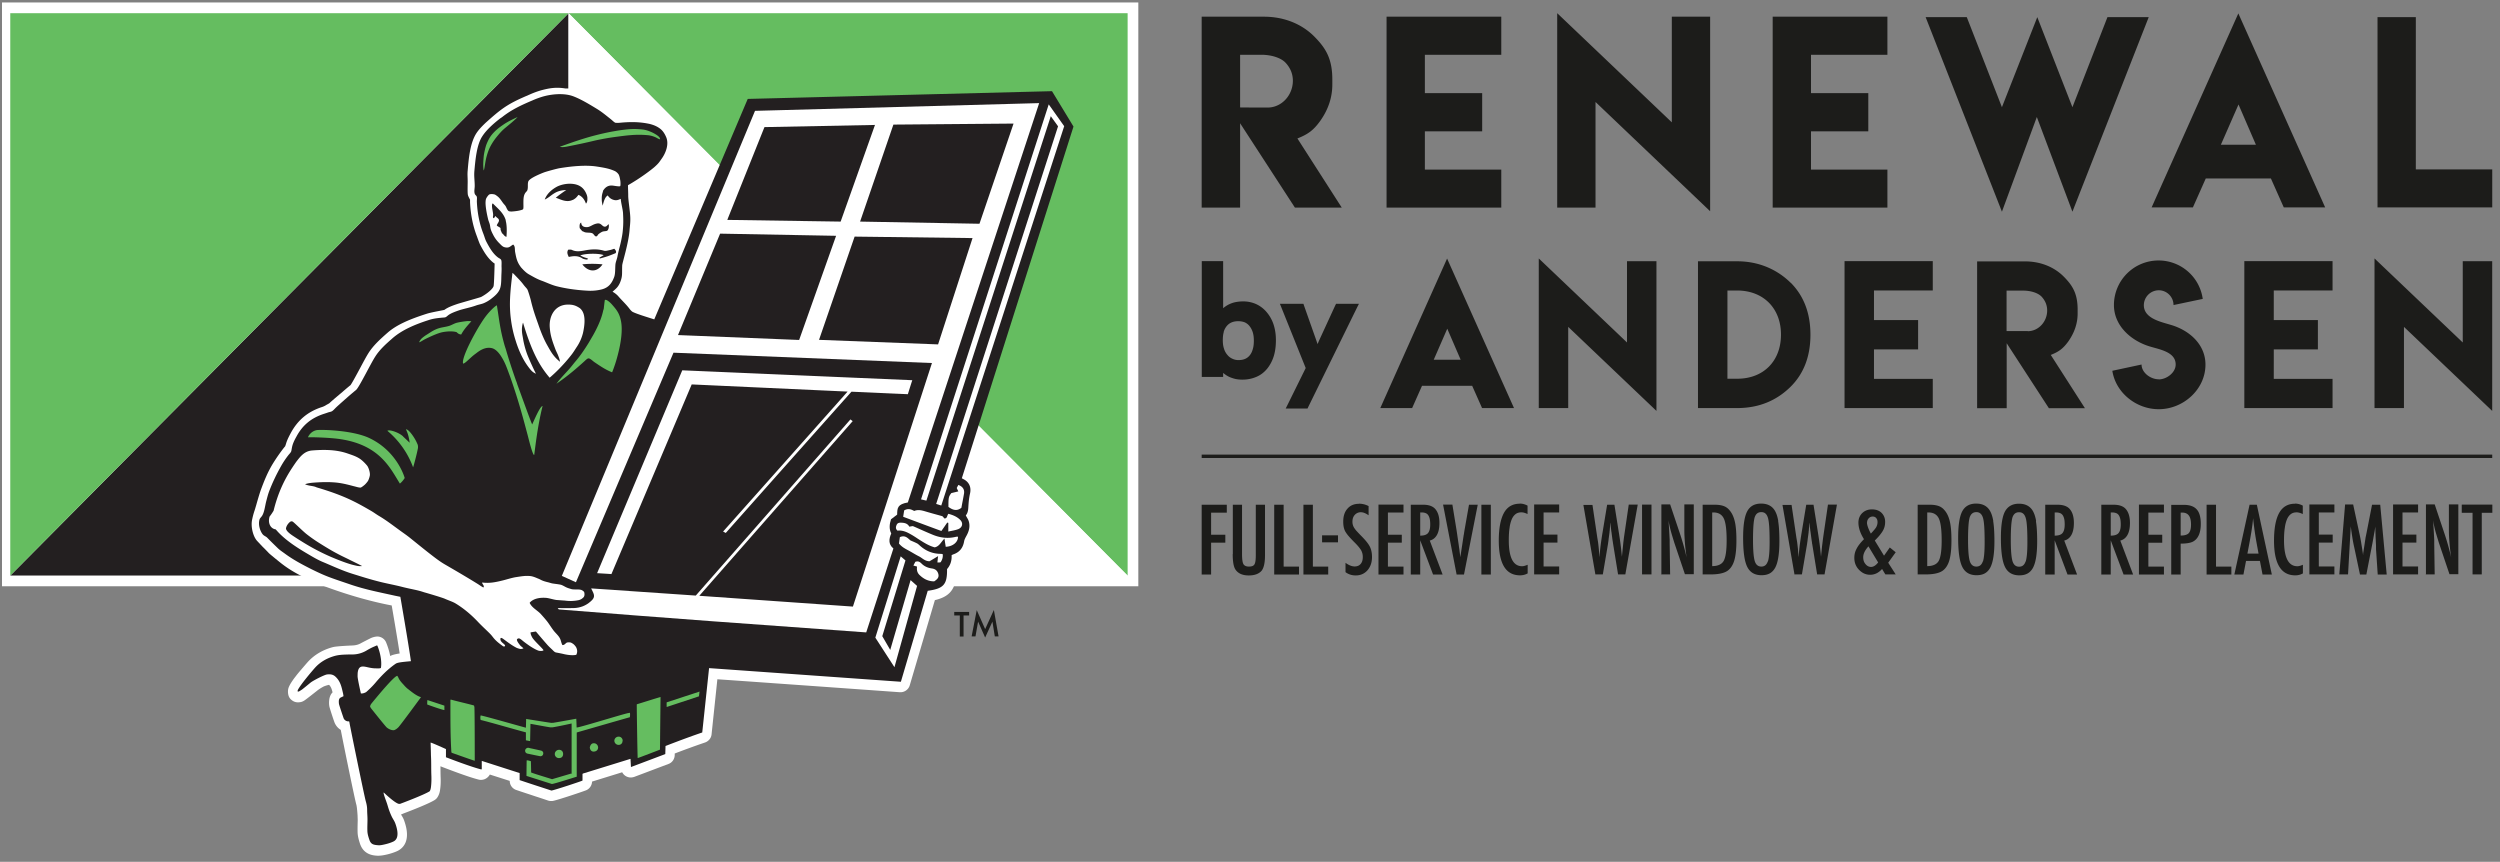 <svg xmlns="http://www.w3.org/2000/svg" width="293" height="101" fill="none"><rect width="100%" height="100%" fill="#808080" stroke="none"/><g clip-path="url(#a)"><path fill="#fff" d="M133.411.291H-.051v68.417h133.462V.291Z"/><path fill="#231F20" d="M66.635 67.455V1.544L1.203 67.455h65.432Z"/><path fill="#65BD60" d="M1.203 1.544v65.911L66.635 1.544H1.203Z"/><path fill="#65BD60" d="M132.158 67.455V1.544H66.633l65.525 65.911Z"/><path fill="#fff" d="M132.129 67.455 66.631 1.544v8.822h-.387c-1.106-.187-1.959 0-2.598.16-.48.12-.986.293-1.586.56-1.226.532-2.279.972-3.465 1.878-.653.493-1.706 1.453-1.706 1.453-.36.346-.733.72-1.04 1.173-.719 1.092-.905 2.785-1.039 4.424-.04.426 0 .773 0 1.12.014.226-.04 1.412.027 1.705.053.24.266.56.253.586v.294c.067 1.425.333 2.758.8 3.97.04.107.266.76.386 1 .413.787.88 1.586 1.573 2.12.04.026.08.052.12.08 0 .052-.054 2.398-.12 2.638-.08.333-.786.92-1.466 1.279-.107.053-2.492.72-2.799.826-.506.174-1.08.373-1.492.68-.053.04-1.453.266-2.053.453-2.052.653-3.558 1.306-4.61 2.225-.787.693-1.666 1.466-2.266 2.426-.226.36-.573 1-.933 1.679-.386.72-.96 1.786-1.146 2.039-.36.293-.706.586-.973.826 0 0-1.159.96-1.505 1.293-.04.04-.36.2-.413.24-.16.106-.4.2-.454.213-1.692.546-2.865 1.559-3.678 3.078-.16.307-.386.72-.52 1.16-.066.226-.12.36-.12.36l-.093.106a20.8 20.8 0 0 0-1.359 1.946c-.653 1.079-1.026 2.065-1.386 3.025-.186.506-.493 1.599-.546 1.785-.12.414-.133.467-.267.867-.08.253-.173.626-.2.773-.226.879.094 2.092.573 2.598.24.253.56.6.667.706.266.254.706.72.706.72.253.24 1.32 1.093 1.32 1.093.679.546 1.465 1.066 2.545 1.612 0 0 1.572.787 2.892 1.266 2.758 1.013 5.383 1.733 7.635 2.16.227 1.318.667 3.877.933 5.623-.746.12-.973.226-1.106.306a8.558 8.558 0 0 0-.466-1.559 1.135 1.135 0 0 0-1.066-.733 2.15 2.15 0 0 0-.707.173c-.173.08-1.106.56-1.172.6-.32.187-.653.267-1.04.28 0 0-1.759.067-2.252.187-1.186.306-2.212.919-2.958 1.745-.134.147-1.253 1.44-1.373 1.626-.373.466-.8 1.08-.906 1.48-.08.306-.027.612-.027.612.053.373.213.613.507.813.186.133.413.2.64.2.28 0 .519-.053.772-.226.16-.094 1.44-1.107 1.44-1.107.226-.186.48-.346.772-.506.214-.107.64-.213.667-.213.213.213.306.453.413.88-.2.2-.36.506-.4.959-.027.253-.013.493.027.706.04.213.56 1.8.64 1.959.16.333.4.6.692.773.347 1.799 1.626 8.062 1.826 8.769.08.28.133 1.106.146 1.306 0 .173.014.346.014.506 0 .107-.027.986-.014 1.346 0 .52.147.986.267 1.373.426 1.332 1.533 1.425 2.079 1.452.306 0 .626-.027 1.213-.173.32-.08.786-.227 1.119-.387.653-.32 1.612-1.199.8-3.504a2.69 2.69 0 0 0-.28-.587c-.027-.04-.053-.093-.107-.186.187-.067.267-.107.267-.107 1.092-.413 3.025-1.173 3.678-1.586.12-.08.226-.173.306-.293.253-.373.307-.746.333-.96.067-.466.08-.959.054-1.492-.014-.453-.014-1.186-.014-1.213.08.04.36.147.36.147.333.12 2.772 1.08 4.091 1.412.094.027.187.04.28.04.147 0 .293-.026.44-.08a1.247 1.247 0 0 0 .613-.546l2.332.746c0 .493.32.92.773 1.066.773.267 1.492.494 2.199.734.506.16 1.013.333 1.532.506.12.04.24.053.36.053.067 0 .133 0 .187-.013.56-.093 3.638-1.133 3.918-1.253.4-.173.666-.573.68-1.013l3.53-1.092a1.14 1.14 0 0 0 1 .613c.133 0 .267-.027.4-.067l4.025-1.52c.44-.16.72-.572.732-1.039v-.186c.827-.32 2.266-.853 3.558-1.293.414-.146.72-.52.76-.946l.68-6.463c3.704.253 16.178 1.146 21.388 1.519h.08c.493 0 .946-.333 1.08-.813l2.945-9.981c1.612-.373 2.345-1.173 2.492-2.772v-.013l20.029-.027.04-.067Z"/><path fill="#231F20" d="M33.809 53.33c-.334.426-.627.866-.88 1.319-.52.92-1.013 1.945-1.4 2.972-.132.36-.226.746-.332 1.146-.147.586-.213 1.279-.493 1.705-.107.16-.253.267-.294.44-.173.613.094 1.36.374 1.706.146.186.373.24.533.4.4.413.8.8 1.212 1.199.267.267.587.466.893.693.946.693 1.973 1.24 3.052 1.786.706.346 1.426.693 2.225.986.787.293 1.613.56 2.426.84 1.652.56 3.278.879 5.09 1.279.294.066.4.08.707.146 0 0 .973 5.624 1.239 7.543-1.173.107-1.586.16-1.799.306-.906.627-1.666 1.4-2.385 2.253-.427.506-.986 1-1.066 1.066-.24.133-.427.173-.614.16-.013-.067-.346-1.506-.386-1.973 0-.12 0-.44.027-.56.066-.426.253-.626.586-.626.213 0 .413.054.6.094.28.066.613.12.84.12.186 0 .492.04.679-.04.16-.907-.187-2.12-.426-2.639-.054 0-.094 0-.134.027-.2.093-.413.173-.613.28-.24.12-.346.186-.573.32a3.284 3.284 0 0 1-1.586.426c-.28 0-.56 0-.826.013-.386.013-.773.04-1.16.133-.919.24-1.758.693-2.398 1.4-.346.386-1.72 1.999-2.026 2.625-.026.053-.013.146 0 .186a.385.385 0 0 0 .187-.053c.133-.08.267-.16.386-.253.32-.253.627-.506.933-.76.307-.24 1.573-.893 1.906-.946.36-.053.706-.013.986.24.613.56.733 1.226.92 2.039l.04.266c-.12.054-.214.107-.307.147-.2.093-.28.28-.227.746.027.174.507 1.573.547 1.693.093.2.253.32.466.36.054 0 .12 0 .187.013.027.093.04.173.053.253.12.666 1.693 8.382 1.892 9.102.094.32.16.653.16 1 0 .373.04.759.04 1.132 0 .426-.026.866-.013 1.293 0 .36.107.72.227 1.066.173.56.493.626 1.08.666.199.014.479-.04.852-.133.28-.067.653-.187.893-.307.36-.173.746-.653.226-2.105-.12-.333-.293-.533-.44-.853a7.806 7.806 0 0 1-.44-1.173c-.172-.6-.332-.893-.492-1.492v-.133c.28.266 1.399 1.305 1.799 1.345h.12c.12-.04 2.812-1.052 3.478-1.479.093-.146.12-.306.147-.466.053-.427.066-.853.053-1.293-.04-1.013 0-1.466-.053-2.478 0-.2-.014-.654-.04-1.466.133 0 1.799.76 1.799.76v.959l.146.053s2.665 1.04 3.985 1.373h.026l.04-.04v-.96l4.438 1.426v.826c1.306.44 2.465.813 3.731 1.226.44-.08 3.425-1.066 3.638-1.172v-.787c.054-.026.067-.053.107-.053l5.517-1.706.053.96 4.025-1.52.027-.946s2.305-.906 4.304-1.585l.8-7.543 22.481 1.599 3.145-10.661c1.865-.253 2.292-.733 2.265-2.545.4-.453.573-1.013.533-1.626.107-.053.16-.093.227-.107.719-.253 1.106-.76 1.239-1.505.04-.254.187-.494.307-.72.28-.52.413-1.066.24-1.64-.067-.24-.227-.44-.347-.692.32-.387.28-.867.32-1.32.027-.413.08-.826.173-1.239.173-.746-.106-1.373-.799-1.706-.054-.026-.16-.093-.16-.093l13.086-41.218-2.519-4.145-35.66.907-10.955 25.84c-.4-.134-2.279-.694-2.598-.92a1.975 1.975 0 0 1-.32-.347c-.4-.52-.88-.96-1.293-1.439-.173-.2-.44-.413-.68-.533.16-.147.387-.333.547-.52.146-.173.266-.386.346-.586.307-.76.2-1.026.24-1.972 0-.293.746-2.559.866-4.171.04-.493.107-.933.08-1.506-.026-.693-.24-1.973-.24-2.479s-.026-.72-.026-1.253c1.479-.84 2.772-1.839 3.105-2.132.493-.44.56-.573.813-.933.48-.653.92-1.705.56-2.558-.16-.387-.387-.747-.694-.986-.333-.254-.68-.427-1.252-.573-1.186-.254-2.279-.254-3.505-.134a3.024 3.024 0 0 1-.493 0c-.133-.026-.413-.32-.573-.44-.573-.453-1.013-.826-1.6-1.186-.812-.493-1.785-1.092-2.705-1.452-1.026-.413-2.398-.307-3.411-.053-.52.133-1.013.32-1.466.52-1.32.559-2.425 1.079-3.478 1.905-.093.08-.28.187-.373.267-.373.293-.706.572-1.053.906-.36.346-.706.733-.96 1.132-.64.973-.799 2.706-.919 4.065-.053.626.04 1.106.04 1.732 0 .307-.08.6-.013.866.053.227.213.254.253.4.053.16 0 .413.013.613.067 1.44.347 2.679.76 3.732.133.333.2.64.346.92.36.692.773 1.412 1.36 1.852.133.106.293.146.373.28.093.16.04.626.053.839.013.266 0 .546-.013.813-.027.546 0 1.16-.133 1.612-.16.587-.654.986-1.12 1.346a3.78 3.78 0 0 1-.773.453c-.293.134-.626.174-.96.294-.626.226-1.332.36-1.932.546-.426.147-.96.333-1.292.573-.16.12-.28.266-.453.28-.64.053-1.253.106-1.826.293-1.626.52-3.145 1.16-4.264 2.132-.76.666-1.52 1.333-2.053 2.186-.546.852-1.892 3.611-2.225 3.878-.32.266-.653.546-.973.826-.453.4-.96.84-1.413 1.266-.16.16-.333.36-.48.426-.133.067-.306.08-.44.133-.159.054-.306.107-.439.147-1.532.493-2.532 1.346-3.238 2.652-.173.306-.36.666-.467 1.013-.08.266-.093.44-.146.693-.04.173-.227.346-.347.493"/><path fill="#1C1C1A" d="M292.089 53.276H140.836v.4h151.253v-.4ZM140.836 67.335h1.106v-3.731h1.666v-.933h-1.666v-2.585h1.839v-.933h-2.945v8.182Zm3.638-2.398c0 .892.107 1.492.32 1.812.306.453.813.693 1.559.693.666 0 1.159-.173 1.493-.533.266-.32.413-.92.413-1.813v-5.943h-1.08v5.943c0 .533-.053.88-.16 1.053-.106.173-.32.253-.639.253-.32 0-.533-.093-.653-.293-.107-.2-.16-.586-.16-1.172v-5.784h-1.08v5.783h-.013Zm4.864 2.398h2.905v-.933h-1.799v-7.25h-1.106v8.183Zm3.425 0h2.905v-.933h-1.799v-7.25h-1.106v8.183Zm2.185-3.771h1.866v-.826h-1.866v.826Zm4.318-4.518c-.56 0-1.013.187-1.346.573-.333.373-.493.88-.493 1.52 0 .48.08.866.253 1.172.094.16.227.347.413.56.187.213.414.453.693.733.187.186.334.346.453.493.12.147.214.28.28.386.134.24.2.507.2.8 0 .346-.08.613-.253.813-.173.2-.4.293-.706.293-.32 0-.68-.146-1.066-.426v1.092c.333.254.733.387 1.199.387.56 0 1.013-.2 1.373-.6.359-.413.533-.933.533-1.559 0-.466-.08-.866-.24-1.186-.16-.333-.467-.72-.92-1.186-.24-.24-.44-.453-.599-.626a2.978 2.978 0 0 1-.334-.427 1.313 1.313 0 0 1-.199-.733c0-.32.093-.586.279-.786a.94.94 0 0 1 .707-.306c.266 0 .573.12.906.36v-1.08a2.404 2.404 0 0 0-1.12-.28m2.279 8.302h2.932v-.933h-1.826v-2.798h1.626v-.933h-1.626v-2.599h1.826v-.932h-2.932v8.195Zm3.785 0h1.106v-4.011l1.506 4.011h1.119l-1.506-3.984c.36-.08.64-.307.84-.653.2-.36.293-.827.293-1.413 0-.76-.186-1.332-.56-1.706-.293-.28-.746-.426-1.346-.426h-1.452v8.182Zm1.106-7.276h.187c.173 0 .319.027.453.08a.633.633 0 0 1 .306.253c.08.12.133.267.173.44.04.187.054.4.054.653 0 .466-.094.8-.267 1-.173.2-.48.293-.906.293v-2.719Zm4.251 7.276h.88l1.612-8.182h-1.026l-.533 3.025c-.013.08-.027.16-.04.253-.013.094-.027.2-.053.307l-.187 1.239-.147.946s-.013.093-.026.16c0 .067-.014.133-.027.213l-.053-.4c-.014-.133-.04-.28-.053-.453-.027-.16-.054-.346-.08-.546l-.174-1.186-.08-.546-.493-3.025h-1.092l1.585 8.182-.013.013Zm2.918 0h1.107v-8.182h-1.107v8.182Zm4.505-8.302c-.84 0-1.453.36-1.853 1.066-.399.72-.613 1.8-.613 3.265 0 2.705.827 4.065 2.492 4.065.334 0 .627-.08.893-.227v-1.013c-.253.107-.466.173-.653.173-1.039 0-1.559-1.012-1.559-3.038 0-.56.027-1.053.093-1.466a3.84 3.84 0 0 1 .267-1.026c.12-.267.28-.466.466-.6.187-.133.413-.186.667-.186.186 0 .426.066.706.2v-.986c-.307-.16-.6-.24-.906-.24m1.679 8.302h2.932v-.933h-1.826v-2.798h1.626v-.933h-1.626v-2.599h1.826v-.933h-2.932v8.196Zm7.169 0h.88l.6-3.532.026-.186c.014-.107.04-.24.054-.427l.106-.786s0-.106.027-.24c0-.133.026-.306.04-.546 0-.04 0-.093.013-.147 0-.053.013-.133.027-.213l.026.347c.014.2.04.36.054.48.013.133.026.226.04.292l.106.813c.027.187.054.334.067.44.013.107.027.16.027.173l.573 3.532h.852l1.453-8.182h-1.053l-.466 3.198-.08.546c-.053.373-.093.76-.133 1.146-.04.387-.08.787-.12 1.213-.04-.4-.08-.813-.134-1.24-.053-.44-.119-.906-.199-1.412l-.547-3.438h-.853l-.586 3.545c-.053.333-.107.693-.16 1.08a25.97 25.97 0 0 0-.133 1.278l-.027.267c0-.067 0-.133-.013-.173v-.094l-.054-.692c-.026-.254-.053-.534-.093-.827l-.093-.56-.56-3.797h-1.066l1.413 8.182-.014-.04Zm5.477 0h1.107V59.14h-1.107v8.182Zm2.199 0h1.093l-.053-3.572v-.493l-.054-1.012-.053-.827s0-.106-.013-.173c0-.066-.014-.146-.027-.24.027.093.04.173.053.24.014.067.027.133.04.187.08.4.174.773.28 1.132.107.36.213.707.32 1.053l1.239 3.678h1.04v-8.182h-1.106v3.052c0 .453.026.932.066 1.452.04.507.107 1.08.2 1.72a28.737 28.737 0 0 0-.839-2.96l-1.093-3.264h-1.026v8.182l-.067.027Zm4.918 0h.893c1.039 0 1.745-.173 2.145-.533.32-.28.56-.706.693-1.24.147-.573.213-1.306.213-2.212 0-.986-.066-1.732-.2-2.265-.133-.547-.346-.986-.653-1.32a1.527 1.527 0 0 0-.706-.466c-.28-.093-.626-.133-1.039-.133h-1.36v8.182l.014-.013Zm1.106-7.263h.133c.6 0 .999.24 1.226.706.227.48.333 1.346.333 2.599 0 1.173-.12 1.959-.346 2.372-.227.4-.68.613-1.346.613v-6.29Zm7.742 1.013c-.093-.573-.253-1.026-.479-1.346-.334-.466-.84-.706-1.533-.706-.76 0-1.306.306-1.626.906-.32.6-.48 1.639-.48 3.091 0 1.64.16 2.772.48 3.412.32.653.88.986 1.679.986.8 0 1.293-.306 1.613-.906.32-.613.48-1.64.48-3.078 0-1.026-.054-1.813-.147-2.36m-1.213 4.718c-.133.413-.386.613-.759.613s-.64-.213-.773-.653c-.134-.466-.2-1.292-.2-2.492 0-1.306.066-2.172.186-2.598.134-.427.387-.64.787-.64.399 0 .653.227.786.706.133.467.186 1.4.186 2.826 0 1.092-.066 1.852-.199 2.252m3.091 1.519h.893l.6-3.532.026-.186c.014-.107.04-.24.054-.427l.106-.786s0-.106.027-.24c0-.133.027-.306.04-.546 0-.04 0-.093.013-.147 0-.053.014-.133.027-.213l.027.347c.013.2.04.36.053.48.013.133.027.226.04.292l.107.813c.026.187.053.334.066.44 0 .107.027.16.027.173l.573 3.532h.866l1.453-8.182h-1.053l-.467 3.198-.08.546c-.053.373-.093.76-.146 1.146-.04.387-.08.787-.12 1.213-.04-.4-.08-.813-.133-1.24a41.3 41.3 0 0 0-.2-1.412l-.547-3.438h-.852l-.587 3.545c-.053.333-.106.693-.16 1.08a25.97 25.97 0 0 0-.133 1.278l-.027.267c0-.067 0-.133-.013-.173v-.094l-.053-.692c-.027-.254-.054-.534-.094-.827l-.093-.56-.56-3.797h-1.066l1.413 8.182-.027-.04Zm10.515-2.199-1.08-1.772c.24-.24.453-.467.6-.653.16-.2.28-.373.36-.52.173-.306.253-.64.253-1.013 0-.44-.147-.786-.426-1.066-.28-.266-.653-.4-1.12-.4-.466 0-.839.147-1.146.44-.293.293-.44.666-.44 1.106 0 .6.213 1.253.653 1.946-.426.426-.719.813-.879 1.146-.174.32-.253.666-.253 1.04 0 .546.173 1.012.546 1.398.373.387.799.587 1.306.587.533 0 .999-.227 1.399-.68l.387.64h1.212l-.879-1.373.879-1.226-.693-.56-.666.947-.013.013Zm-1.986-3.878c0-.186.067-.36.187-.493a.611.611 0 0 1 .466-.213c.173 0 .307.053.413.173.107.12.16.28.16.48 0 .213-.053.413-.16.6-.053.093-.133.2-.24.32-.106.12-.226.266-.386.426-.307-.587-.453-1.026-.453-1.293m1.306 4.678c-.267.346-.547.52-.827.52-.253 0-.466-.107-.652-.334-.187-.213-.267-.48-.267-.8 0-.4.2-.812.613-1.279l1.133 1.88v.013Zm4.651 1.399h.892c1.027 0 1.746-.173 2.146-.533.32-.28.56-.706.693-1.24.147-.573.213-1.306.213-2.212 0-.986-.066-1.732-.2-2.265-.133-.547-.346-.986-.653-1.32a1.527 1.527 0 0 0-.706-.466c-.28-.093-.626-.133-1.039-.133h-1.36v8.182l.014-.013Zm1.106-7.263h.133c.6 0 .999.24 1.226.706.226.48.333 1.346.333 2.599 0 1.173-.12 1.959-.346 2.372-.227.4-.68.613-1.346.613v-6.29Zm7.742 1.013c-.093-.573-.253-1.026-.48-1.346-.333-.466-.839-.706-1.532-.706-.76 0-1.306.306-1.626.906-.32.6-.48 1.639-.48 3.091 0 1.64.16 2.772.48 3.412.32.653.88.986 1.679.986.8 0 1.293-.306 1.613-.906.32-.613.479-1.64.479-3.078 0-1.026-.053-1.813-.146-2.36m-1.213 4.718c-.133.413-.386.613-.759.613-.374 0-.64-.213-.773-.653-.134-.466-.2-1.292-.2-2.492 0-1.306.066-2.172.186-2.598.134-.427.4-.64.787-.64.386 0 .653.227.786.706.133.467.186 1.4.186 2.826 0 1.092-.066 1.852-.199 2.252m6.236-4.718c-.093-.573-.253-1.026-.48-1.346-.333-.466-.839-.706-1.532-.706-.76 0-1.306.306-1.639.906-.32.6-.48 1.64-.48 3.092 0 1.639.16 2.772.48 3.411.32.653.879.987 1.679.987.799 0 1.293-.307 1.612-.907.32-.613.48-1.639.48-3.078 0-1.026-.053-1.812-.146-2.359m-1.213 4.718c-.133.413-.387.613-.76.613s-.639-.213-.773-.653c-.133-.467-.2-1.293-.2-2.492 0-1.306.067-2.172.187-2.599.133-.426.386-.64.786-.64s.653.227.786.707c.134.466.187 1.399.187 2.825 0 1.093-.067 1.852-.2 2.252m2.292 1.52h1.106v-4.012l1.506 4.011h1.12l-1.506-3.984c.36-.08.639-.307.839-.653.2-.36.293-.827.293-1.413 0-.76-.186-1.332-.559-1.706-.293-.28-.746-.426-1.346-.426h-1.453v8.182Zm1.106-7.277h.187c.173 0 .32.027.453.08a.7.7 0 0 1 .307.253c.079.12.133.267.173.44.04.187.053.4.053.653 0 .466-.093.8-.266 1-.174.2-.48.293-.907.293v-2.719Zm5.464 7.276h1.106v-4.011l1.506 4.011h1.119l-1.505-3.984c.359-.08.639-.307.839-.653.2-.36.293-.827.293-1.413 0-.76-.186-1.332-.559-1.706-.294-.28-.747-.426-1.346-.426h-1.453v8.182Zm1.106-7.276h.187c.173 0 .32.027.453.08a.633.633 0 0 1 .306.253c.08.12.134.267.174.44.04.187.053.4.053.653 0 .466-.093.8-.267 1-.173.2-.479.293-.906.293v-2.719Zm3.305 7.276h2.932v-.933h-1.826v-2.798h1.626v-.933h-1.626v-2.599h1.826v-.932h-2.932v8.195Zm3.785 0h1.106v-3.624c.613 0 1.079-.067 1.399-.214.64-.32.96-1.026.96-2.105 0-.773-.16-1.346-.48-1.693-.32-.36-.826-.533-1.533-.533h-1.452v8.183-.014Zm1.106-7.263h.16c.36 0 .626.107.799.347.174.227.254.586.254 1.066 0 .48-.094.813-.267 1-.173.186-.493.28-.946.28v-2.693Zm3.038 7.263h2.905v-.933h-1.799v-7.25h-1.106v8.183Zm3.252 0h1.066l.306-1.599h1.626l.307 1.6h1.092l-1.759-8.183h-.852l-1.786 8.182Zm1.532-2.452.2-1.053c.107-.56.2-1.106.28-1.599.08-.506.147-1 .187-1.492.106 1.013.24 1.959.399 2.838l.24 1.306h-1.306Zm5.584-5.85c-.84 0-1.453.36-1.852 1.066-.4.706-.613 1.8-.613 3.265 0 2.705.826 4.065 2.492 4.065.333 0 .626-.08.893-.227v-1.013c-.254.107-.467.173-.653.173-1.04 0-1.56-1.012-1.56-3.038 0-.56.027-1.053.094-1.466.053-.413.146-.746.266-1.026.12-.267.28-.466.467-.6.186-.133.413-.186.666-.186.186 0 .426.066.706.2v-.986a1.918 1.918 0 0 0-.906-.24m1.679 8.302h2.932v-.933h-1.826v-2.798h1.626v-.933h-1.626v-2.599h1.826v-.933h-2.932v8.196Zm3.492 0h1.039l.32-5.637c.053.453.12.893.186 1.32.067.426.147.825.24 1.238l.653 3.092h.747l.693-3.571.053-.28.133-.746c.013-.094.04-.227.067-.36.026-.147.053-.32.08-.507l.026-.16v.134l.027 1.013.053 1.092v.254c0 .106 0 .226.014.36l.186 2.771h1.053l-.76-8.182h-.959l-.64 3.278-.12.587-.133.892-.147.933v.067c0 .026 0 .08-.013.133-.053-.466-.133-.893-.2-1.32-.066-.426-.146-.839-.24-1.252l-.719-3.345h-.946l-.68 8.183-.013.013Zm6.316 0h2.932v-.933h-1.826v-2.798h1.626v-.933h-1.626v-2.599h1.826v-.933h-2.932v8.196Zm3.785 0h1.093l-.054-3.572v-.493l-.053-1.012-.053-.827s0-.106-.014-.173c0-.066-.013-.146-.026-.24.026.093.04.173.053.24.013.067.027.133.04.187.08.4.173.773.28 1.132.106.36.213.707.32 1.053l1.239 3.678h1.04v-8.182h-1.107v3.052c0 .453.027.932.067 1.452.04.507.107 1.08.2 1.72a28.735 28.735 0 0 0-.84-2.96l-1.092-3.264h-1.026v8.182l-.067.027Zm4.264-7.223h1.266v7.223h1.08v-7.223h1.239v-.96h-3.585v.96ZM162.504 1.957v22.375h13.446V19.88h-8.955V15.39h6.716v-4.478h-6.716v-4.49h8.955V1.956h-13.446ZM182.504 1.544v22.788h4.491v-12.38l13.433 12.806V1.957h-4.491v12.38L182.504 1.544ZM207.758 1.957v22.375h13.446V19.88h-8.955V15.39h6.716v-4.478h-6.716v-4.49h8.955V1.956h-13.446ZM225.684 2.01l8.942 22.801 4.091-11.1 4.171 11.1 8.942-22.8h-4.838l-4.104 10.554L238.77 2.01l-4.144 10.555-4.118-10.555h-4.824ZM260.288 16.962l2.065-4.717 2.039 4.717h-4.104Zm2.052-15.405-10.168 22.748h4.837l1.506-3.385h7.636l1.506 3.385h4.851L262.326 1.557h.014ZM148.565 12.605h-1.492l-1.733-.014v-6.17h2.519c1.079 0 2.199.32 2.772.893.586.613.893 1.333.893 2.146 0 1.705-1.32 3.145-2.959 3.145Zm3.492 3.624c1.266-.506 1.892-.972 2.678-2.065.946-1.333 1.413-2.759 1.413-4.265v-.586c0-2.479-.8-3.718-2.159-5.077-1.346-1.333-3.358-2.279-5.85-2.279h-7.303v22.375h4.504v-9.888l6.423 9.888h5.491l-5.197-8.103ZM278.645 2.01v22.295h13.446v-4.45h-8.956V2.01h-4.49ZM153.242 47.88l.093-.2 5.677-11.568.254-.506h-2.679l-.107.213-1.932 4.198-.04.106-.106.214v-.04a5.997 5.997 0 0 0-.12-.373l-1.44-4.078-.08-.24h-2.758l.2.493 2.825 7.036-2.092 4.238-.253.506h2.572-.014ZM143.353 30.608h-2.505v13.566h2.505v-.466c.2.16.4.306.613.413.24.12.506.213.773.28.28.067.573.093.866.093.586 0 1.12-.106 1.626-.32.493-.2.906-.52 1.266-.946.346-.426.613-.92.786-1.479.173-.56.253-1.186.253-1.879 0-.693-.093-1.266-.266-1.812a4.299 4.299 0 0 0-.8-1.453 3.548 3.548 0 0 0-1.239-.96 3.708 3.708 0 0 0-1.559-.32c-.333 0-.653.04-.973.107-.32.08-.613.2-.866.347-.2.12-.36.24-.48.346v-5.53.013Zm.067 8.276c.08-.267.213-.507.373-.693.306-.36.746-.546 1.319-.546.267 0 .533.04.773.133.227.106.413.253.56.44.16.2.28.426.373.706.093.293.133.626.133 1.013 0 .386-.04.733-.133 1.013-.08.28-.2.52-.347.692-.293.374-.733.56-1.306.56a1.61 1.61 0 0 1-.733-.16 1.52 1.52 0 0 1-.586-.453 1.923 1.923 0 0 1-.4-.746c-.093-.28-.133-.6-.133-.973s.04-.72.12-.986M203.615 44.388h-1.16V34.047h1.12c3.105 0 5.157 2.092 5.157 5.17s-2.026 5.17-5.131 5.17m6.277-11.233c-1.466-1.453-3.585-2.532-6.29-2.532h-4.584v17.204h4.584c2.505 0 4.598-.84 6.29-2.519 1.533-1.532 2.306-3.558 2.306-6.077 0-2.518-.773-4.544-2.306-6.09M216.18 30.608v17.218h10.341V44.4h-6.89V40.95h5.171V37.51h-5.171v-3.464h6.89v-3.439H216.18ZM253.004 44.454c-.973 0-2.013-.786-2.013-1.732l-3.425.733c.387 2.558 2.786 4.504 5.438 4.504 2.891 0 5.477-2.332 5.477-5.224 0-2.385-1.906-4.038-4.078-4.664-1.186-.36-3.145-.76-3.145-2.306a1.76 1.76 0 0 1 1.746-1.745c.959 0 1.732.786 1.732 1.732l3.425-.72a5.22 5.22 0 0 0-5.171-4.504 5.226 5.226 0 0 0-5.237 5.224c0 2.332 1.852 4.051 3.945 4.77 1.186.414 3.291.627 3.291 2.2 0 .946-1.053 1.745-1.999 1.745h.014v-.013ZM263.035 30.608v17.218h10.341V44.4h-6.889V40.95h5.17V37.51h-5.17v-3.464h6.889v-3.439h-10.341ZM278.293 30.289v17.537h3.451V38.31l10.342 9.848V30.61h-3.452v9.528l-10.341-9.848ZM168.033 42.162l1.586-3.638 1.572 3.638h-3.158Zm1.572-11.873-7.835 17.537h3.731l1.159-2.612h5.877l1.16 2.612h3.744l-7.849-17.537h.013ZM237.649 38.804h-2.479V34.06h1.946c.839 0 1.679.24 2.132.68.453.48.68 1.026.68 1.652 0 1.306-1.013 2.425-2.279 2.425m2.692 2.785c.973-.386 1.452-.746 2.065-1.585.72-1.026 1.093-2.12 1.093-3.279v-.453c0-1.905-.613-2.851-1.666-3.904-1.039-1.026-2.585-1.746-4.504-1.746h-5.61v17.204h3.465v-7.61l4.944 7.61h4.224l-3.998-6.236h-.013ZM180.344 30.289v17.537h3.451V38.31l10.341 9.848V30.61h-3.451v9.528l-10.341-9.848Z"/><path fill="#65BD60" d="M49.336 81.715s-2.439 3.331-2.666 3.544c-.146.134-.293.254-.493.32-.293.027-.626-.133-.852-.32-.187-.173-1.346-1.626-1.8-2.198-.053-.067-.106-.16-.146-.227 0-.2.12-.333.226-.466.907-1.106 2.626-3.159 2.959-3.159 0 0 .053.067.12.2.16.373.426.626.653.88.16.186.333.36.533.506.44.346.88.693 1.293.853.053.013.106.04.186.067M66.993 90.59v-5.797s-1.56.346-2.252.453h-.24c-.626-.093-2.212-.4-2.332-.413 0 .093-.04 2.026-.04 2.026l-.493-.094v-.933c-.906-.226-4.424-1.252-5.304-1.452a1.033 1.033 0 0 1 0-.533c.6.106 4.704 1.292 5.304 1.439.026-.813.026-1.026.026-1.026s2.4.386 2.892.453c.094.013.187 0 .28 0 .826-.133 2.705-.48 2.705-.48s.014.133.04 1.026c.08 0 .134-.013.2-.026 1.173-.28 4.944-1.453 5.81-1.653l.24-.04c.027.187.014.347-.013.52-.546.147-5.664 1.626-6.223 1.786v5.184c-.2.053-2.799.892-2.919.852l-2.972-.946s.014-1.745.027-1.825c.173 0 .333.053.493.106 0 0 .027 1.04.027 1.32.44.173 2.012.64 2.452.786l2.345-.693-.053-.04ZM52.79 82.02s.052-.026.066-.026c.8.227 1.905.467 2.705.693 0 .067.027.12.04.174.04.812.04 6.09.04 6.09v.213c-.067 0-2.719-.946-2.719-.946s-.013-.107-.026-.134c-.107-1.879-.107-3.278-.107-5.93v-.146M74.644 82.54c.84-.253 1.945-.612 2.771-.852l-.066 6.17s-2.546.986-2.612.986c-.027-.253-.12-6.143-.107-6.29M52.083 83.22c-.28-.026-1.773-.56-2.013-.653 0-.106 0-.453.027-.52l1.986.654v.52Z"/><path fill="#65BD60" d="M61.822 87.645c.08-.014.146 0 .226.026.427.094 1.386.294 1.426.32.147.067.227.2.187.373-.027.16-.16.267-.333.267-.04 0-1-.2-1.44-.293-.16-.027-.293-.094-.333-.267a.34.34 0 0 1 .253-.413M81.986 81.035l-.067.573-3.784 1.252s-.014-.4 0-.546l3.864-1.266-.013-.013ZM69.618 88.084c-.306.027-.466-.2-.493-.48.067-.346.253-.52.52-.493.24.014.426.214.453.453.013.254-.133.494-.48.52ZM72.963 86.818c0 .347-.253.507-.52.48a.5.5 0 0 1-.44-.48c0-.24.188-.453.44-.48a.472.472 0 0 1 .534.48M65.997 88.364c0 .373-.267.507-.546.48a.47.47 0 0 1-.427-.493c0-.227.2-.44.427-.466.266-.04.546.12.546.48ZM60.633 13.737v.014c-.48.48-.92.826-1.386 1.212-.44.36-.706.68-1.066 1.12-.333.413-.693.972-.906 1.506A7.191 7.191 0 0 0 56.888 19c-.053.293-.133.946-.2.973-.093-.48-.04-1.133 0-1.613.054-.52.2-1.052.294-1.359.293-.746.52-1.093.946-1.532.426-.44.946-.773 1.133-.907.48-.32 1-.573 1.585-.84M77.376 16.31c-.08.053-.373-.134-.426-.16-.24-.134-.68-.28-1.053-.307-1.439-.133-2.612.053-3.838.213a28.07 28.07 0 0 0-2.372.426 64.3 64.3 0 0 1-2.892.627c-.346.066-.84.2-1.186.093 1.866-.666 3.559-1.28 6.01-1.759.374-.067.747-.133 1.12-.187.693-.093 1.346-.173 2.092-.12.253.014.36.027.48.04.693.08 1.412.467 1.706.68.2.147.333.267.346.453M46.857 56.661c-1.092-1.745-2.318-4.477-6.902-5.184-1.227-.2-3.585-.253-3.865-.226.226-.52.68-.773.973-.826.106-.094 4.05-.08 6.17.892 3.358 1.56 4.198 4.705 4.198 4.705s-.227.386-.56.653M50.43 39.457c1.119-.506 1.452-.56 2.118-.613.427-.013.653 0 .96.08.146.133.253.253.546.28.28-.533.666-.973 1.186-1.546a1.912 1.912 0 0 0-.613-.013c-.346.04-.68.093-.986.16-.346.066-.666.28-.986.386-.507.16-1 .16-1.546.4-.413.173-.76.426-1.04.6a4.322 4.322 0 0 0-.626.453c-.213.2-.306.413-.306.466 0 .053.453-.24.653-.346.346-.174.613-.294.613-.294M47.228 51.144c.24.227.48.453.786.746-.08-.626-.213-1.106-.44-1.572.334-.04 1.093 1.08 1.306 1.639.107.16.134.426.094.613-.133.706-.52 2.145-.56 2.199a10.12 10.12 0 0 0-3.012-4.278c.214-.187 1.333.187 1.826.64M71.722 43.628c-.773-.306-1.386-.733-2.079-1.2-.173-.12-.466-.426-.666-.426-.147 0-.36.227-.493.347-.813.733-1.813 1.626-3.265 2.625.48-.653.893-1.053 1.452-1.679.187-.2.507-.613.68-.826.613-.706 1.106-1.426 1.626-2.266.16-.266.373-.64.546-.933.427-.76.933-1.799 1.146-2.758.04-.213.094-.24.107-.466.026-.227.066-.6.106-.867 0-.026.04-.04.08-.04.214 0 .587.347.76.547.52.6.866 1 1.053 1.919.24 1.16-.054 2.732-.307 3.744-.2.827-.453 1.613-.72 2.266M62.38 49.772c-.293-.68-1.093-2.919-1.76-4.744a2.691 2.691 0 0 0-.133-.387 71.894 71.894 0 0 1-1.106-3.371c-.066-.254-.146-.494-.226-.734-.533-1.865-.6-2.731-.92-4.757-.28.133-.972.813-1.452 1.493-.906 1.266-2.759 4.664-2.505 5.343.12-.013.293-.146.466-.306.373-.32.586-.56 1.013-.866.32-.24 1.026-.84 1.892-.64.44.107.813.533 1.093.973.466.733.626 1.24 1.066 2.425 1 2.865 1.48 4.718 2.052 6.863.107.413.56 2.266.746 2.266.067-.307.334-3.159.986-5.744-.306 0-1.066 1.852-1.239 2.199"/><path fill="#fff" d="m95.99 39.83 4.172-12.1 13.819.173s-1.719 5.29-4.038 12.46l-13.952-.533Zm-16.524-.573c1.653-3.985 4.931-11.874 4.931-11.874l13.593.253-4.331 12.207s-9.409-.386-14.193-.573m10.128-24.373 12.953-.254-4.024 11.328-13.286-.2 4.357-10.874Zm29.198-.427-3.998 11.754-13.992-.253 3.904-11.368 14.086-.12v-.013Zm-14.339 48.055c-.266-.533-.213-1.08-.027-1.666.214-.174.467-.36.72-.547.013-.786.04-1.212 1.253-1.425 5.117-15.566 15.391-46.802 15.391-46.802l-33.302.906-22.641 54.504 1.652.746 11.434-26.905 30.291 1.212c-3.012 9.276-6.783 20.923-9.262 28.545-5.997-.426-11.94-.84-18.004-1.266 6.024-6.863 11.994-13.66 17.977-20.469-.106-.08-.186-.133-.266-.2L81.545 69.801c-4.078-.28-8.142-.56-12.26-.84.067.147.12.267.187.387.253.506.186.76-.24 1.132-.56.507-1.226.76-1.972.786-.614.027-1.227 0-1.893 0 .08.094.107.16.133.16 11.994.96 23.988 1.84 36.021 2.692 1.066-3.291 2.119-6.556 3.185-9.834-.626-.52-.519-1.133-.253-1.76Z"/><path fill="#fff" d="M85.052 62.471c4.904-5.517 9.809-11.034 14.74-16.564 2.198.093 4.384.2 6.609.293.173-.546.333-1.08.52-1.64-9.035-.386-17.99-.772-26.96-1.159-3.33 7.943-6.649 15.832-9.98 23.774.6.04 1.132.067 1.679.107 3.145-7.423 9.408-22.228 9.408-22.228l18.27.84s-9.701 10.914-14.592 16.404c.107.053.173.093.306.16M122.911 12.232l-14.966 46.295.627.146 14.579-45.056.852 1.186-14.285 44.257.599.186 14.406-44.456-1.812-2.558ZM104.336 76.17l-.933-1.612 2.718-8.875-.559-.48-2.972 9.528 2.239 3.465 2.652-9.528-.76-.68-2.385 8.183ZM111.009 61.258c-.213.307-.427.627-.68.973-1.492-.546-2.945-1.092-4.477-1.665.04-.254.08-.52.119-.747.454-.266.813-.133 1.173.067.413-.173.813-.093 1.226.027.667.2 1.346.386 2.079.586.053.053.147.16.24.267.36 0 .28-.347.466-.547.493.133.987.32 1.373.706.386.373.28.893-.227 1.093-.346.133-.732.187-1.159.28v-1.013l-.12-.04M110.838 64.057a35.99 35.99 0 0 1-.146-.933c-.413.4-.587.907-1.146 1.026-.707-.186-1.333-.6-1.959-.999-.28-.187-.56-.373-.853-.533-.48-.28-.986-.493-1.546-.426-.253-.214-.2-.453-.107-.667.094-.24.32-.28.547-.266.373.013.733.08.946.466.146-.026.293-.053.413-.067.773.334 1.519.68 2.265.987.88.373 1.786.506 2.732.28.067-.014.134-.027.2-.027.027 0 .067 0 .093.013.014.627-.613 1.146-1.452 1.173M110.49 64.963c.036.329-.049.64-.253.933 0 0-.107.027-.173.027h-.2c.026-.227.04-.44.08-.746-.414.253-.747.453-1 .6-.573 0-.866-.4-1.266-.587-.4-.2-.786-.453-1.186-.666-.4-.214-.799-.414-1.133-.827.04-.24.067-.506.107-.746.613-.267.906.107 1.239.386.254.107.507.214.747.334.12.053.226.16.319.24.707.653 1.533.999 2.506.999.066 0 .133.027.226.04M109.489 68.135c-.692 0-1.239-.28-1.719-.746-.279-.267-.346-.6-.293-.986-.133-.04-.24-.067-.426-.12.093-.187.173-.334.226-.44.347-.12.547.026.733.213.32.32.72.493 1.16.56.413.053.679.226.799.64.12.44-.146.652-.48.879ZM112.316 57.594c-.094-.2-.134-.28-.187-.4.053-.107.12-.226.187-.36.519.187.746.533.666 1.026-.093.534-.2 1.067-.307 1.653-.453.36-.919.346-1.519-.107 0-1.08.014-1.172.333-1.612.254-.067.507-.12.813-.2M62.181 74.105c0 .24.107.44.2.613.254.426 1.253 1.306 1.32 1.493-.094.093-.347.093-.493.066-.16-.013-.627-.24-1.146-.586-.174-.12-.494-.347-.694-.507-.293-.226-.532-.52-.772-.266-.067.133.146.44.266.586.16.227.147.173.493.48-.16.067-.28.093-.413.067a2.544 2.544 0 0 1-.386-.12c-.493-.254-.88-.533-1.453-.96-.147-.106-.493-.4-.453-.013.04.346.56.533.546.733-.026.08-.133.106-.253.04-.32-.24-.746-.533-1.106-.973-.04-.053-.147-.186-.2-.253-.213-.28-.96-.933-1.572-1.573-.773-.826-1.666-1.599-2.679-2.212-.333-.2-.773-.333-1.253-.546-.333-.147-2.132-.68-2.438-.76-.8-.28-1.453-.346-2.546-.626-.826-.213-1.639-.36-2.465-.56-1.24-.306-2.159-.6-3.358-.973-1.16-.36-2.306-.892-3.412-1.359-.733-.293-1.452-.746-2.092-1.12-1.293-.772-2.572-1.625-3.505-2.731-.64-.093-.946-.773-.72-1.506.174-.213.32-.44.467-.68.48-1.959 1.2-3.558 2.199-5.064.147-.226.32-.48.493-.72.44-.559.906-1.199 1.812-1.279 1.613-.133 2.932-.066 4.118.334.573.2 1.066.346 1.533.666.28.2.6.52.813.786.16.2.346.76.32 1.093-.014.16-.134.546-.227.693-.067.106-.24.32-.373.44-.12.106-.387.32-.48.333-.187.026-.573-.107-.813-.16-.76-.2-1.492-.4-2.412-.453-.786-.054-1.6-.014-2.332.04-.307.026-.653.066-.96.186.347.174.773.174 1.133.28.107.027.187.08.293.107 1.52.453 2.919.946 4.238 1.599.68.333 1.36.72 2.026 1.106.333.187.626.413.96.613.839.493 1.558 1.053 2.331 1.612.467.347.933.653 1.373 1.013.88.706 1.759 1.426 2.665 2.12.453.346.92.692 1.413.972 1.24.72 2.518 1.466 3.744 2.225.24.147.467.32.72.454.173-.2-.133-.36-.147-.587.907.12 1.64-.053 2.413-.24.48-.12 1.052-.306 1.532-.386.56-.08 1.066-.187 1.666-.133.306.026.626.16.906.28.146.053.28.12.4.186.253.12.48.187.813.267.066.013.4.12.493.133.306.053.64.08.96.146.2.04.426.187.639.293.213.107.426.16.64.227.253.08.746 0 1.106.08.133.027.373.187.4.293.066.267.026.48-.094.6-.133.12-.226.226-.546.32a4.66 4.66 0 0 1-1.64.053c-.08 0-.719-.053-.959-.067-.333-.04-.773-.186-1.133-.24a3.742 3.742 0 0 0-.666-.013c-.533.04-1.066.213-1.36.587.267.573.854.84 1.28 1.279.12.133.52.573.8.933.24.32.453.666.68.972.24.334.599.614.786.973.146.28.146.533.293.787.266.026.36-.227.546-.294.093-.026.32-.026.427 0 .12.04.226.12.306.174.08.053.293.28.36.44.12.28.133.546-.013.826-.32.08-.853.053-1.44-.08-.146-.04-.613-.134-.906-.187-.186-.026-.32-.187-.48-.346-.16-.147-.4-.374-.52-.507a85.57 85.57 0 0 1-1.385-1.612l-.653.106.026-.013ZM59.278 25.824c-.266-.893-.946-1.386-1.492-1.959h-.04s0-.026-.014-.013c0 .027-.026.013-.04.04-.106.333.094.88.107 1.306 0 .147-.08.253.04.373.147-.027.133-.2.24-.253.093.2.386.266.4.493.013.227-.2.387-.254.613.12.133.32.187.44.306-.026.28.107.4.16.6.2.12.267.373.533.427.054-.64.054-1.4-.093-1.906m11.42-3.438a2.158 2.158 0 0 0-.16.786c0 .32 0 .44.107.906.12-.44.24-1 .6-1.2.186.32.506.494.8.547.333.067.626-.12.72-.146.026.466.252 1.279.266 1.679.04.72.053 1.292-.04 2.172-.04.426-.213 1.28-.387 1.906-.04.146-.186.773-.213.933-.053.346-.227.692-.253 1.026-.04.52 0 1.052-.147 1.452-.266.72-.64 1.226-1.439 1.44a5.53 5.53 0 0 1-1.586.16c-1.612-.08-2.865-.307-3.745-.534-.612-.16-1.225-.466-1.759-.653-.533-.2-.892-.413-1.439-.72-.333-.186-.6-.453-.88-.759-.093-.093-.2-.267-.28-.386-.292-.493-.359-.867-.479-1.493-.053-.32.027-.666-.227-.866-.32.16-.453.466-1.026.306-.24-.066-.426-.293-.626-.493a3.758 3.758 0 0 1-.72-1.012c-.093-.174-.2-.4-.253-.587-.066-.2-.066-.426-.133-.64-.053-.186-.147-.386-.187-.573-.146-.613-.28-1.319-.293-1.852 0-.16.014-.373.054-.493.053-.16.293-.493.4-.533.173-.067.426-.04.586 0 .12.027.293.173.4.253.226.187.386.44.586.72.093.133.226.253.306.373.12.173.227.573.427.626.106.027.266.04.373.027.187-.013.44-.04.68-.08.213-.04.546-.12.586-.187.066-.093.04-.44.04-.64 0-.492 0-.892.187-1.212.08-.147.24-.253.28-.386.106-.334 0-.707.106-1.013.16-.413 1.612-.973 1.852-1.066.293-.107 1.546-.453 1.84-.493 1.319-.214 2.998-.4 4.357-.187 1.04.16 1.506.267 2.079.52.173.08.373.253.48.44.093.213.12.386.16.6.04.146.066.666 0 .732-.08.08-.733-.053-.907-.066-.613-.054-.933.32-1.132.666M60.063 31.98s.12.094.186.16c.36.387.76.76 1.106 1.227.227.306.413.44.493.64.093.24.333 1.012.387 1.279.266 1.093.493 1.719.853 2.732.373 1.092.72 1.879 1.106 2.545.426.76.72 1.266 1.439 1.839-.04-.253-.067-.346-.227-.76-.013-.053-.213-.466-.266-.586-.413-1.08-.64-1.746-.707-2.665-.106-1.306.56-2.639 2.053-2.692.613-.014.96.08 1.466.413.426.346.786 1.066.373 2.918a5.221 5.221 0 0 1-.68 1.56c-.213.32-.453.72-.666.986-.094.12-1.12 1.466-2.559 2.692-1.24-1.44-2.145-3.185-3.118-6.45-.08.16-.133.6-.133.786 0 .453.066.68.133 1.093.08.52.293 1.399.6 2.119.24.573.626 1.425.906 1.972 0 .013 0 .013.013.013-.413-.16-.64-.44-1.013-.96-.573-.799-1.04-1.838-1.372-2.918a13.416 13.416 0 0 1-.533-2.332c-.267-1.852-.107-3.398.16-5.61Z"/><path fill="#231F20" d="M68.668 23.852c-.16-.453-.427-.826-.866-1.013-.094.093-.214.293-.4.427-.04.026-.107.08-.16.106-.053.04-.107.053-.147.067-.693.32-1.359-.053-1.959-.267.413-.333.773-.6 1.226-.893-1.399.014-1.745.773-2.518 1.107.24-.68.853-1.213 1.506-1.546.44-.2 1.119-.373 1.839-.28.893.12 1.346.613 1.599 1.332.04.16.053.227.053.294v.24c-.013.16-.066.36-.16.426M71.339 26.264c.053.267 0 .64-.174.773-.093.067-.386.053-.533.107-.133.04-.413.226-.52.333-.08.093-.12.253-.28.226-.132-.013-.24-.253-.36-.333-.199-.133-.572-.08-.852-.133-.147-.027-.24-.107-.386-.147-.094-.12-.2-.226-.294-.36-.026-.226-.04-.56.174-.64.026.427.333.574.786.52.226-.026.586-.28.813-.346.106-.04.24-.067.32-.08.506-.053.56.493.972.36.147-.053.214-.213.347-.267M71.993 29.156c-.147.04-.307.106-.48.146-.24.04-.506.147-.733.08-.76-.226-1.52-.173-2.279-.026-.48.093-.986.173-1.479-.067-.12-.053-.28-.027-.426-.027-.187.307-.08.547.066.853.547-.12 1.08-.173 1.6.174.106.066.32.12.532.133.067 0 .067-.053.134-.107-.08-.027-.16-.067-.24-.093-.267-.067-.427-.147-.68-.28.56-.253 2.2-.267 2.746-.04-.174.107-.347.2-.507.293.013.04.027.067.04.107.293-.08.586-.16.88-.253.293-.094.573-.214.972-.373.107-.107.094-.294-.146-.52ZM42.444 66.336c-.346.067-.76-.053-1.093-.133-.68-.174-1.612-.533-2.558-.933a25.392 25.392 0 0 1-3.492-1.852c-.133-.08-.626-.387-1-.64-.359-.24-.745-.547-.785-.826.026-.294.266-.627.48-.787a.276.276 0 0 1 .292-.04c.147.067 1.093 1.026 1.6 1.44.133.106.76.6 1.532 1.079.653.413 1.506.933 2.08 1.226.479.266 1.158.573 1.465.733.506.253.88.426 1.466.733M70.618 30.981c-.64.96-1.639.946-2.372 0 .8-.08 1.56-.08 2.372 0Z"/><path fill="#1C1C1A" d="m116.473 71.507-1.012 2.225-.986-2.225-.6 3.078h.453l.306-1.732.827 1.865.853-1.865.279 1.732h.44l-.546-3.078h-.014Zm-4.637.213v.413h.653v2.465h.44v-2.465h.653v-.413h-1.746Z"/></g><defs><clipPath id="a"><path fill="#fff" d="M.234.291h292.293v100H.234z"/></clipPath></defs></svg>